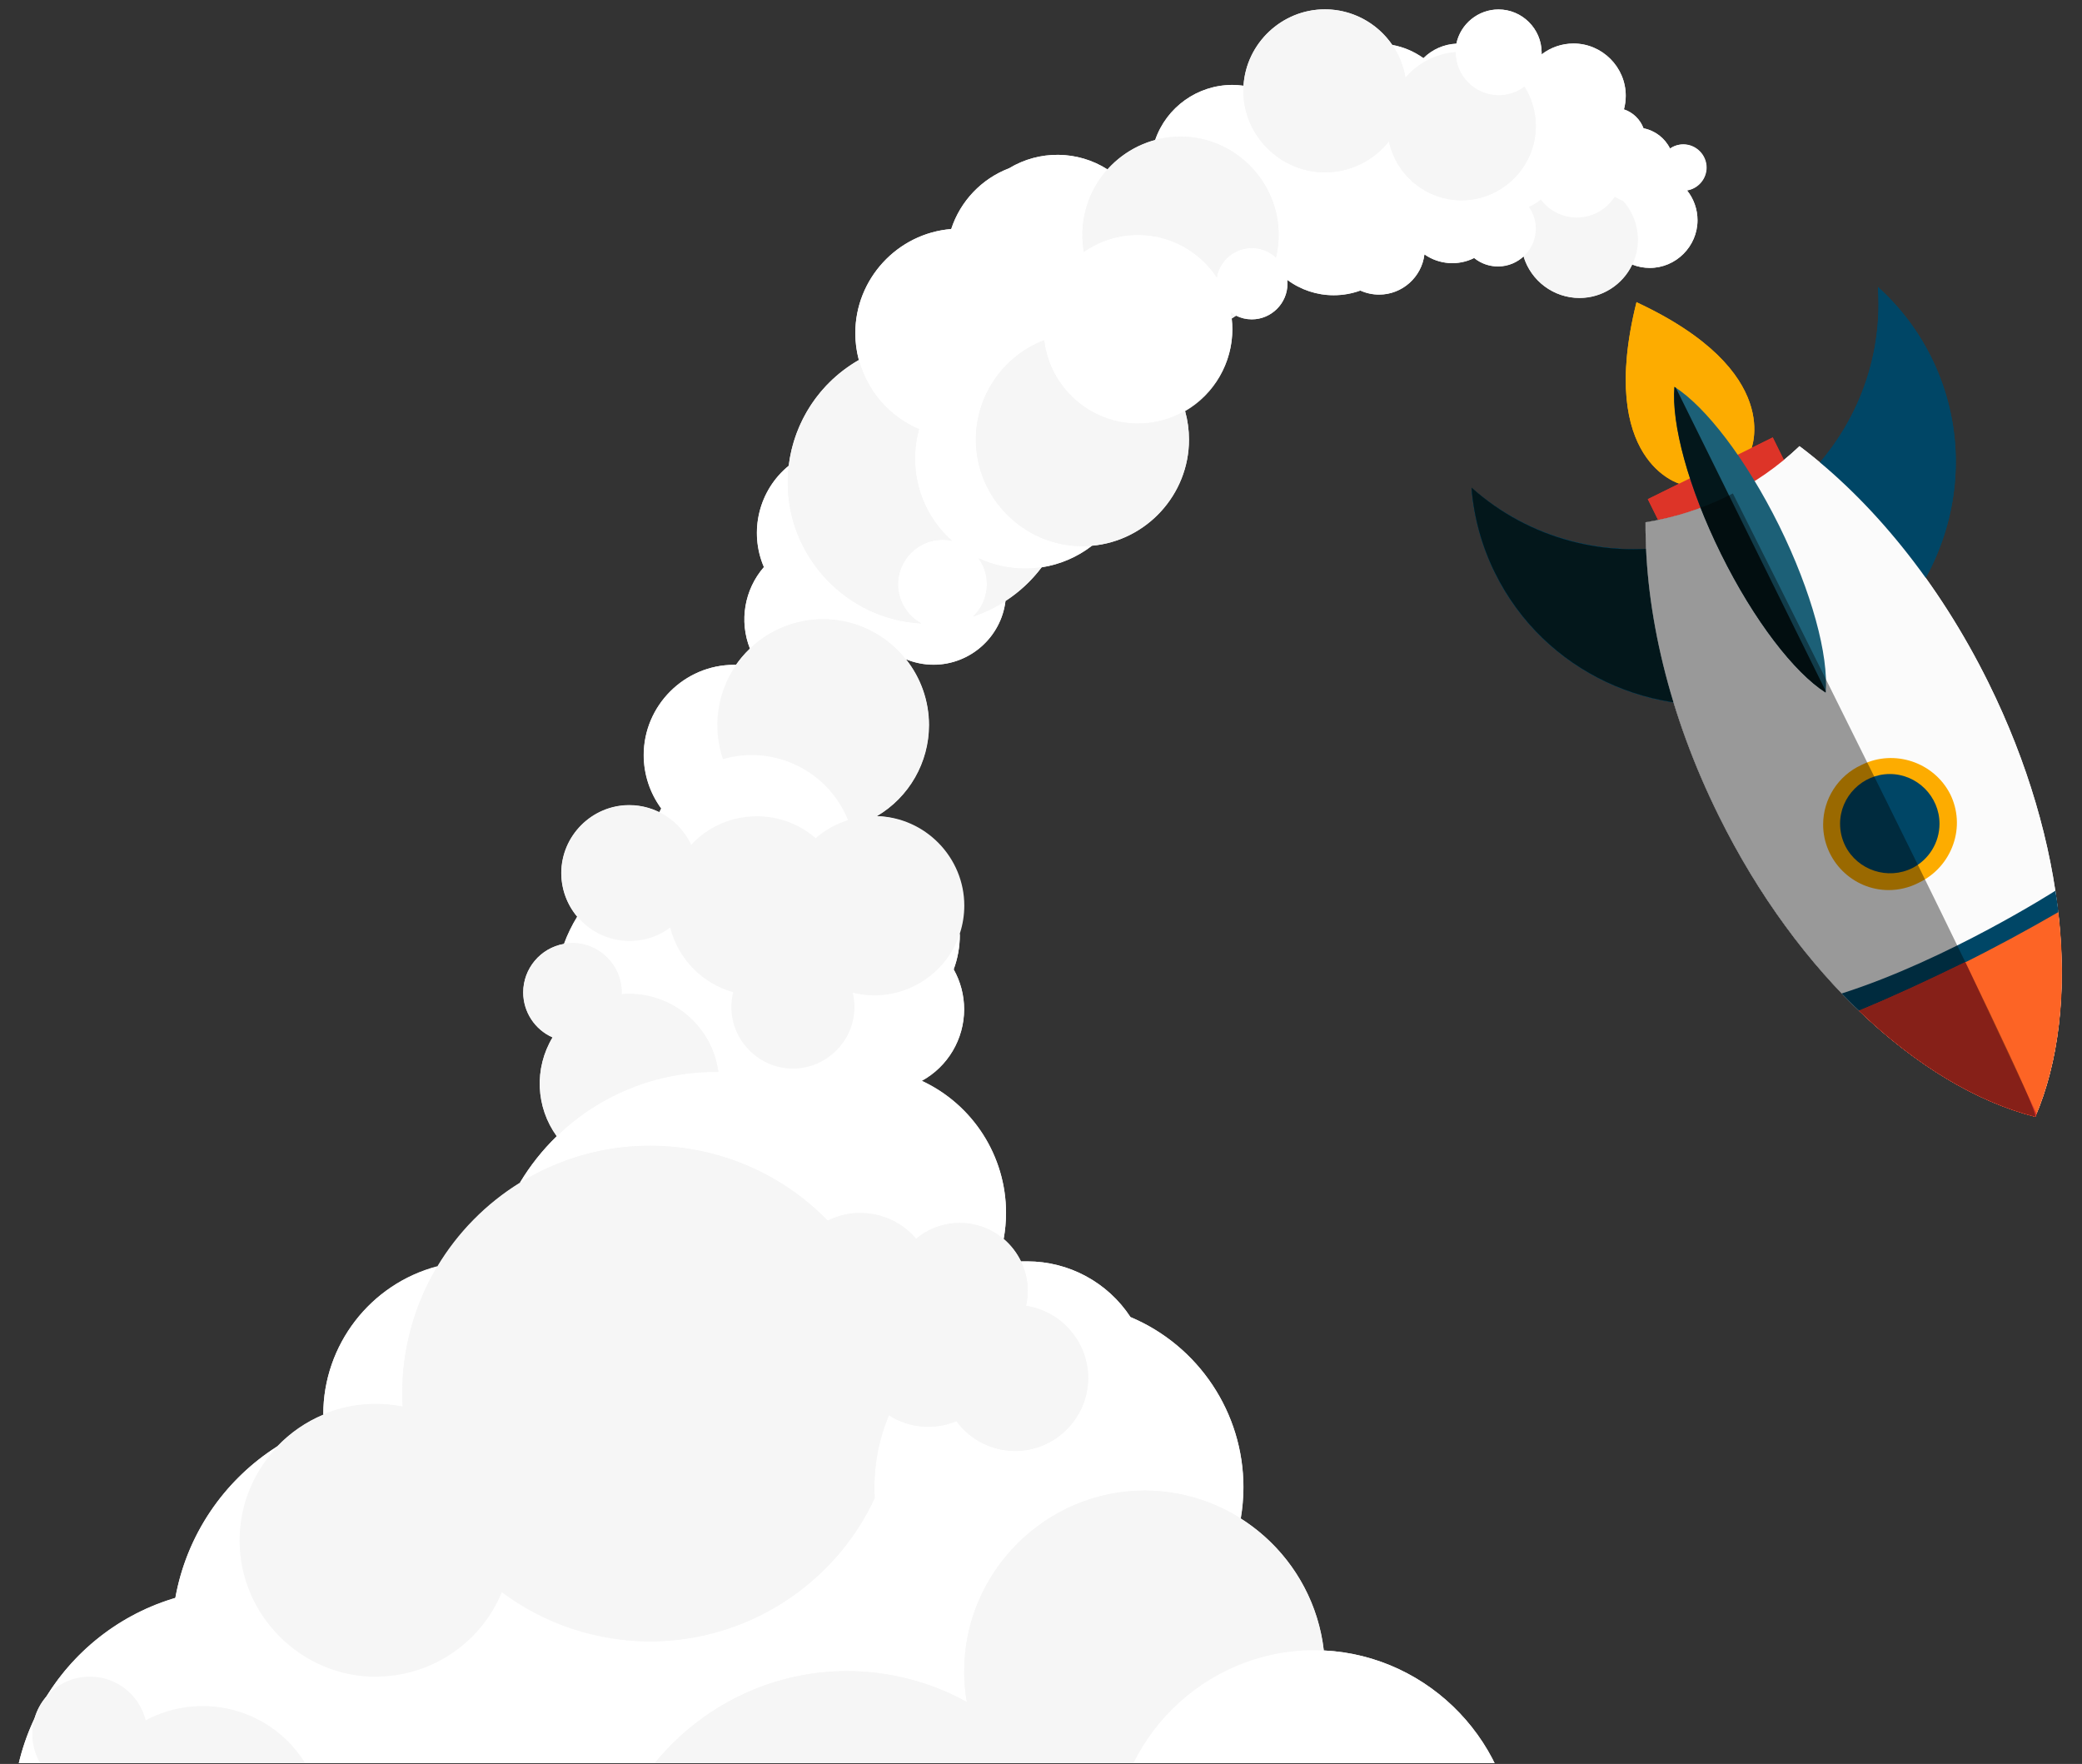 <?xml version="1.0" encoding="UTF-8" standalone="no"?><!DOCTYPE svg PUBLIC "-//W3C//DTD SVG 1.1//EN" "http://www.w3.org/Graphics/SVG/1.1/DTD/svg11.dtd"><svg width="100%" height="100%" viewBox="0 0 1675 1419" version="1.1" xmlns="http://www.w3.org/2000/svg" xmlns:xlink="http://www.w3.org/1999/xlink" xml:space="preserve" xmlns:serif="http://www.serif.com/" style="fill-rule:evenodd;clip-rule:evenodd;stroke-linejoin:round;stroke-miterlimit:1.414;"><rect x="0" y="0" width="1675" height="1419" fill="#333333" stroke="none"/><rect id="Artboard1" x="0" y="0" width="1674.44" height="1418.39" style="fill:none;"/><clipPath id="_clip1"><rect x="0" y="0" width="1674.44" height="1418.39"/></clipPath><g clip-path="url(#_clip1)"><g id="Layer_4"><path d="M1230.02,166.352l0.96,1.466c0.613,-0.986 1.253,-1.946 1.947,-2.88c-0.934,0.507 -1.92,0.987 -2.907,1.414Z" style="fill:#57cbf5;fill-rule:nonzero;"/><path d="M1305.91,161.605c-2.396,-0.873 -4.672,-2.047 -6.773,-3.493c-6.616,10.46 -18.162,16.82 -30.539,16.82c-11.408,0 -22.168,-5.403 -28.981,-14.554c-2.055,1.751 -4.29,3.28 -6.667,4.56c-0.693,0.934 -1.333,1.894 -1.946,2.88c7.691,12.37 5.435,28.62 -5.334,38.427c5.973,19.777 24.321,33.403 44.981,33.403c25.776,0 46.986,-21.21 46.986,-46.987c0,-11.431 -4.171,-22.478 -11.727,-31.056Z" style="fill:#f6f6f6;fill-rule:nonzero;"/><path d="M1372.74,134.805c-0.052,-10.204 -8.462,-18.571 -18.667,-18.571c-3.747,0 -7.409,1.128 -10.506,3.238c-4.189,-8.446 -12.083,-14.475 -21.334,-16.294c-2.691,-7.185 -8.486,-12.784 -15.76,-15.226c0.968,-3.578 1.459,-7.267 1.459,-10.973c0,-23.04 -18.96,-42 -42,-42c-9.289,0 -18.32,3.082 -25.672,8.759l0,-1.68c-0.106,-18.944 -15.722,-34.473 -34.666,-34.473c-16.329,0 -30.551,11.536 -33.921,27.513c-9.975,0.473 -19.426,4.638 -26.506,11.68c-7.47,-5.372 -16.042,-9.016 -25.094,-10.666c-12.218,-17.88 -32.527,-28.599 -54.183,-28.599c-34.449,0 -63.333,27.124 -65.497,61.505c-2.986,-0.416 -5.998,-0.629 -9.013,-0.64c-27.98,0.004 -53.019,17.902 -62.08,44.374c-14.791,3.952 -28.112,12.137 -38.32,23.546c-24.04,-15.32 -54.816,-15.673 -79.2,-0.906c-22.076,8.421 -39.196,26.394 -46.533,48.853c-43.354,3.534 -77.151,40.198 -77.151,83.696c0,7.332 0.961,14.634 2.857,21.717c-31.167,17.793 -52.113,49.356 -56.4,84.987c-24.078,19.594 -32.28,53.035 -20,81.547c-15.709,18.032 -20.051,43.425 -11.226,65.653c-2.283,2.184 -4.446,4.49 -6.48,6.907c-1.627,1.973 -3.2,4 -4.667,6.106l-1.787,0c-39.804,0.002 -72.557,32.756 -72.557,72.56c0,15.464 4.943,30.529 14.104,42.987c-0.533,0.987 -1.067,2 -1.573,3.013c-7.493,-3.677 -15.729,-5.59 -24.075,-5.59c-29.975,0 -54.64,24.666 -54.64,54.64c0,12.778 4.482,25.16 12.661,34.977c-4.286,6.937 -7.86,14.29 -10.666,21.947c-18.858,3.301 -32.75,19.836 -32.75,38.98c0,15.661 9.296,29.91 23.63,36.22c-14.923,24.717 -13.596,56.123 3.36,79.493c-11.449,11.104 -21.399,23.655 -29.6,37.333c-27.247,16.842 -50.057,39.982 -66.507,67.467c-53.869,14.176 -91.705,63.257 -91.707,118.96c-0.001,55.703 0,0 0,0.16c-14.109,5.905 -26.826,14.698 -37.333,25.813c-43.012,27.359 -72.661,71.514 -81.707,121.68c-43.137,12.77 -80.081,41.022 -103.706,79.307c-4.364,5.046 -7.585,10.978 -9.44,17.387c-11.643,24.485 -17.685,51.26 -17.685,78.373c0,100.12 82.386,182.507 182.506,182.507c87.661,0 163.551,-63.157 179.472,-149.36c19.953,-5.482 38.822,-14.339 55.787,-26.187c9.745,27.928 28.959,51.586 54.293,66.853c0,3.12 -0.24,6.24 -0.24,9.414c0,109.395 90.018,199.413 199.413,199.413c109.395,0 199.414,-90.018 199.414,-199.413c0,-3.654 0,-7.254 -0.32,-10.854c6.092,-3.742 11.96,-7.838 17.573,-12.266c14.848,75.692 81.808,130.793 158.944,130.793c88.856,0 161.973,-73.117 161.973,-161.973c0,-85.874 -68.292,-157.587 -154.064,-161.78c-5.049,-43.645 -29.651,-82.718 -66.826,-106.134c1.424,-8.324 2.146,-16.754 2.16,-25.2c0.035,-59.616 -35.858,-113.713 -90.8,-136.853c-18.324,-27.941 -49.574,-44.811 -82.987,-44.8l-5.093,0c-3.339,-6.955 -8.1,-13.133 -13.974,-18.133c1.263,-6.934 1.905,-13.966 1.92,-21.014c-0.005,-45.499 -26.537,-87.043 -67.813,-106.186c20.98,-11.5 34.068,-33.6 34.068,-57.525c0,-11.222 -2.879,-22.258 -8.361,-32.049c3.263,-8.808 4.934,-18.127 4.933,-27.52l0,-1.253c2.389,-7.261 3.606,-14.857 3.606,-22.501c0,-38.846 -31.438,-71.047 -70.273,-71.979c25.94,-15.255 41.919,-43.188 41.919,-73.281c0,-19.247 -6.536,-37.935 -18.532,-52.986c7.04,2.9 14.58,4.393 22.194,4.393c29.294,0 54.263,-22.091 57.833,-51.166c11.22,-7.275 21.076,-16.464 29.12,-27.147c14.715,-2.266 28.617,-8.231 40.4,-17.333c43.98,-3.901 78.109,-41.192 78.109,-85.345c0,-7.747 -1.05,-15.457 -3.123,-22.922c23.521,-13.573 38.042,-38.764 38,-65.92c-0.007,-2.887 -0.176,-5.771 -0.506,-8.64c1.2,-0.72 2.4,-1.52 3.546,-2.32c3.918,1.951 8.237,2.964 12.614,2.96c0.008,0 0.017,0 0.026,0c15.726,0 28.667,-12.94 28.667,-28.666c0,0 0,0 0,0c-0.008,-1.052 -0.071,-2.102 -0.187,-3.147c10.778,8.054 23.879,12.406 37.334,12.4c7.328,0.006 14.602,-1.266 21.493,-3.76c4.748,2.145 9.898,3.255 15.108,3.255c18.505,0 34.261,-13.999 36.439,-32.375c11.761,8.252 27.16,9.382 40,2.933c11.679,9.492 28.741,8.943 39.786,-1.28c5.926,19.831 24.297,33.514 44.994,33.514c18.145,0 34.733,-10.516 42.473,-26.927c4.48,1.765 9.252,2.671 14.067,2.671c21.051,0 38.374,-17.322 38.374,-38.373c0,-8.714 -2.969,-17.174 -8.414,-23.978c8.888,-1.533 15.457,-9.3 15.493,-18.32Z" style="fill:#f6f6f6;fill-rule:nonzero;"/><path d="M728.736,530.298c7.083,2.942 14.677,4.456 22.346,4.456c29.318,0 54.299,-22.127 57.841,-51.229c-8.149,5.278 -16.941,9.49 -26.16,12.533c13.023,-12.222 14.954,-32.44 4.48,-46.906c11.687,5.458 24.433,8.28 37.333,8.266c4.526,-0.006 9.046,-0.354 13.52,-1.04c14.715,-2.266 28.617,-8.231 40.4,-17.333c-2.507,0.213 -5.04,0.347 -7.627,0.347c-0.011,0 -0.022,0 -0.033,0c-47.017,0 -85.706,-38.69 -85.706,-85.707c0,-35.178 21.658,-66.94 54.406,-79.787l0.56,0c4.63,37.92 37.186,66.743 75.387,66.743c41.601,0 75.856,-34.182 75.946,-75.783c-0.007,-2.887 -0.176,-5.771 -0.506,-8.64c-0.187,-1.653 -0.427,-3.28 -0.72,-4.906c1.335,1.021 2.763,1.914 4.266,2.666c3.918,1.951 8.237,2.964 12.614,2.96c0.008,0 0.017,0 0.026,0c15.726,0 28.667,-12.94 28.667,-28.666c0,0 0,0 0,0c-0.008,-1.052 -0.071,-2.102 -0.187,-3.147c10.778,8.054 23.879,12.406 37.334,12.4c7.328,0.006 14.602,-1.266 21.493,-3.76c4.748,2.145 9.898,3.255 15.108,3.255c18.505,0 34.261,-13.999 36.439,-32.375c11.761,8.252 27.16,9.382 40,2.933c5.423,4.41 12.204,6.818 19.194,6.818c16.691,0 30.426,-13.735 30.426,-30.426c0,-5.691 -1.596,-11.269 -4.607,-16.098l-0.96,-1.467c0.987,-0.427 1.973,-0.907 2.907,-1.413c2.376,-1.281 4.611,-2.809 6.666,-4.56c6.814,9.15 17.573,14.553 28.982,14.553c12.377,0 23.923,-6.359 30.538,-16.82c2.101,1.446 4.377,2.62 6.774,3.493c12.503,14.018 15.401,34.265 7.333,51.227c4.48,1.765 9.252,2.671 14.067,2.671c21.051,0 38.374,-17.322 38.374,-38.373c0,-8.714 -2.969,-17.174 -8.414,-23.978c9.038,-1.422 15.765,-9.29 15.765,-18.44c0,-10.24 -8.426,-18.667 -18.667,-18.667c-3.86,0 -7.627,1.198 -10.778,3.427c-4.189,-8.446 -12.083,-14.475 -21.334,-16.293c-2.691,-7.186 -8.486,-12.785 -15.76,-15.227c0.968,-3.577 1.459,-7.267 1.459,-10.973c0,-23.04 -18.96,-42 -42,-42c-9.289,0 -18.32,3.082 -25.672,8.76l0,-1.68c-0.106,-18.944 -15.722,-34.473 -34.666,-34.473c-16.329,0 -30.551,11.536 -33.921,27.513c-9.975,0.473 -19.426,4.637 -26.506,11.68c-7.47,-5.373 -16.042,-9.017 -25.094,-10.667c5.456,7.907 9.098,16.922 10.667,26.4c10.217,-11.885 24.725,-19.268 40.347,-20.533l0,0.16c0.054,18.979 15.686,34.566 34.666,34.566c7.488,0 14.779,-2.426 20.774,-6.913c5.921,9.484 9.062,20.443 9.062,31.623c0,32.755 -26.953,59.707 -59.707,59.707c-28.171,0 -52.697,-19.938 -58.449,-47.517c-12.436,15.762 -31.442,24.975 -51.52,24.975c-35.997,0 -65.62,-29.617 -65.626,-65.615c0,-1.36 0,-2.666 0.16,-4.08c-2.987,-0.416 -5.998,-0.629 -9.014,-0.64c-27.979,0.004 -53.018,17.902 -62.08,44.374c6.67,-1.791 13.546,-2.698 20.451,-2.698c43.273,0 78.88,35.608 78.88,78.88c0,6.172 -0.724,12.322 -2.157,18.324c-5.289,-4.902 -12.24,-7.628 -19.451,-7.628c-13.823,0 -25.768,10.017 -28.176,23.628c-14.022,-21.32 -37.891,-34.19 -63.409,-34.19c-15.548,0 -30.726,4.778 -43.471,13.684c-0.792,-4.517 -1.194,-9.094 -1.2,-13.68c-0.024,-19.457 7.183,-38.245 20.213,-52.694c-24.039,-15.32 -54.816,-15.673 -79.2,-0.906c-22.075,8.421 -39.195,26.394 -46.533,48.853c-43.359,3.528 -77.163,40.195 -77.163,83.697c0,33.673 20.255,64.229 51.27,77.343c-9.07,32.472 1.227,67.419 26.453,89.787c-2.494,-0.542 -5.039,-0.815 -7.591,-0.815c-19.632,0 -35.787,16.155 -35.787,35.787c0,13.146 7.244,25.274 18.818,31.508c-59.879,-2.995 -107.52,-53.078 -107.52,-113.032c0,-4.638 0.285,-9.272 0.853,-13.875c-24.078,19.594 -32.28,53.035 -20,81.547c-15.709,18.032 -20.051,43.425 -11.226,65.653c15.816,-15.135 36.883,-23.591 58.775,-23.591c25.906,0 50.441,11.842 66.558,32.124l0,-0.08Z" style="fill:#fff;fill-rule:nonzero;"/><path d="M787.243,449.045c10.474,14.467 8.543,34.684 -4.48,46.907c22.039,-7.279 41.332,-21.128 55.28,-39.68c-4.475,0.685 -8.994,1.033 -13.52,1.04c-12.882,0.006 -25.609,-2.816 -37.28,-8.267Z" style="fill:#f6f6f6;fill-rule:nonzero;"/><path d="M741.296,501.472c-11.574,-6.234 -18.818,-18.362 -18.818,-31.508c0,-19.632 16.155,-35.787 35.787,-35.787c2.552,0 5.097,0.273 7.591,0.815c-25.226,-22.368 -35.523,-57.315 -26.453,-89.787c-23.807,-10.115 -41.674,-30.651 -48.4,-55.627c-35.371,20.159 -57.282,57.868 -57.282,98.58c0,60.025 47.631,110.197 107.575,113.314Z" style="fill:#f6f6f6;fill-rule:nonzero;"/><path d="M840.043,273.845l-0.56,0c-32.749,12.847 -54.407,44.609 -54.407,79.787c0,47.017 38.69,85.706 85.707,85.706c0.011,0 0.022,0 0.033,0c2.667,0 5.12,0 7.627,-0.346c43.98,-3.902 78.109,-41.192 78.109,-85.345c0,-7.747 -1.05,-15.458 -3.123,-22.922c-11.539,6.653 -24.627,10.156 -37.947,10.156c-38.296,0 -70.907,-28.956 -75.439,-66.983l0,-0.053Z" style="fill:#f6f6f6;fill-rule:nonzero;"/><path d="M990.923,256.245c1.2,-0.72 2.4,-1.52 3.546,-2.32c-1.503,-0.752 -2.931,-1.645 -4.266,-2.667c0.293,1.707 0.533,3.334 0.72,4.987Z" style="fill:#f6f6f6;fill-rule:nonzero;"/><path d="M872.016,202.592c12.745,-8.906 27.923,-13.684 43.471,-13.684c25.518,0 49.387,12.87 63.409,34.19c2.408,-13.611 14.353,-23.628 28.176,-23.628c7.211,0 14.162,2.726 19.451,7.628c1.432,-6.002 2.155,-12.151 2.155,-18.321c0,-43.302 -35.631,-78.934 -78.933,-78.934c-43.302,0 -78.933,35.632 -78.933,78.934c0,4.604 0.403,9.2 1.204,13.735l0,0.08Z" style="fill:#f6f6f6;fill-rule:nonzero;"/><path d="M1065.91,138.645c20.085,0.021 39.101,-9.202 51.52,-24.987c5.78,27.545 30.29,47.445 58.434,47.445c32.754,0 59.707,-26.953 59.707,-59.707c0,-11.205 -3.154,-22.187 -9.101,-31.684c-5.995,4.487 -13.285,6.913 -20.773,6.913c-18.98,0 -34.612,-15.587 -34.667,-34.567l0,-0.16c-15.622,1.266 -30.129,8.649 -40.346,20.534c-5.216,-31.55 -32.77,-54.922 -64.748,-54.922c-34.42,0 -63.291,27.079 -65.492,61.428c0,1.36 -0.16,2.667 -0.16,4.08c0,36.002 29.625,65.627 65.626,65.627Z" style="fill:#f6f6f6;fill-rule:nonzero;"/><path d="M506.363,757.018c11.757,0.008 23.205,-3.802 32.613,-10.853c6.306,25.148 25.69,45.043 50.667,52c-0.974,3.911 -1.466,7.927 -1.466,11.958c0,27.166 22.354,49.52 49.52,49.52c27.166,0 49.52,-22.354 49.52,-49.52c0,-3.884 -0.457,-7.754 -1.361,-11.531c5.406,1.272 10.942,1.915 16.496,1.915c39.498,0 72,-32.502 72,-72c0,-38.408 -30.732,-70.4 -69.109,-71.942c25.999,-15.26 42.02,-43.24 42.02,-73.387c0,-46.681 -38.412,-85.093 -85.093,-85.093c-21.946,0 -43.062,8.489 -58.901,23.68c-2.282,2.184 -4.445,4.49 -6.48,6.907c-1.626,1.973 -3.2,4 -4.666,6.106c-15.371,22.151 -19.334,50.337 -10.667,75.867c40.966,-11.958 84.828,9.444 100.613,49.093c-9.586,2.963 -18.444,7.906 -26,14.507c-29.159,-25.454 -73.894,-23.072 -100.186,5.333c-8.87,-19.426 -28.349,-31.946 -49.705,-31.946c-29.975,0 -54.64,24.665 -54.64,54.64c0,29.974 24.665,54.64 54.64,54.64c0.008,0 0.016,0 0.025,0l0.16,0.106Z" style="fill:#f6f6f6;fill-rule:nonzero;"/><path d="M556.043,679.632c26.292,-28.406 71.027,-30.787 100.186,-5.334c7.556,-6.601 16.414,-11.543 26,-14.506c-15.785,-39.65 -59.647,-61.052 -100.613,-49.094c-8.667,-25.53 -4.704,-53.716 10.667,-75.866l-1.787,0c-39.804,0.001 -72.557,32.755 -72.557,72.56c0,15.463 4.943,30.529 14.104,42.986c-0.534,0.987 -1.067,2 -1.574,3.014c11.284,5.546 20.319,14.817 25.574,26.24Z" style="fill:#fff;fill-rule:nonzero;"/><path d="M665.909,981.978c24.154,-12.104 53.696,-6.034 71.12,14.614c20.289,-17.066 50.229,-16.986 70.427,0.186c1.263,-6.933 1.905,-13.965 1.92,-21.013c-0.006,-45.5 -26.537,-87.044 -67.813,-106.187c21.013,-11.489 34.127,-33.608 34.127,-57.557c0,-11.281 -2.91,-22.374 -8.447,-32.203c3.263,-8.808 4.934,-18.127 4.933,-27.52l0,-1.253c-11.717,35.788 -49.578,56.694 -86.107,47.547c0.905,3.777 1.361,7.647 1.361,11.531c0,27.166 -22.354,49.52 -49.52,49.52c-27.165,0 -49.52,-22.354 -49.52,-49.52c0,-4.031 0.493,-8.047 1.466,-11.958c-24.976,-6.957 -44.36,-26.852 -50.667,-52c-23.131,17.312 -56.209,13.401 -74.666,-8.827c-4.287,6.938 -7.86,14.291 -10.667,21.947c2.261,-0.416 4.554,-0.63 6.853,-0.64c21.643,0.087 39.411,17.903 39.44,39.547l0,1.653c2.08,-0.187 4.16,-0.293 6.294,-0.293c36.034,0.041 66.792,27.069 71.466,62.8l-2.666,0c-64.236,0.064 -123.91,33.927 -156.907,89.04c79.206,-48.928 182.657,-36.147 247.573,30.586Z" style="fill:#fff;fill-rule:nonzero;"/><path d="M577.909,862.352c-4.7,-35.72 -35.466,-62.722 -71.493,-62.747c-2.133,0 -4.213,0 -6.293,0.293l0,-1.653c0,-21.704 -17.843,-39.571 -39.547,-39.6c-2.299,0.01 -4.592,0.224 -6.853,0.64c-18.858,3.301 -32.75,19.836 -32.75,38.981c0,15.66 9.296,29.909 23.63,36.219c-14.923,24.718 -13.596,56.123 3.36,79.493c34.022,-33.211 79.735,-51.81 127.28,-51.786l2.666,0.16Z" style="fill:#f6f6f6;fill-rule:nonzero;"/><path d="M427.963,1467.53c9.745,27.928 28.959,51.586 54.293,66.853c4.968,-105.75 93.327,-190.055 199.194,-190.055c33.738,0 66.931,8.562 96.459,24.882c-1.423,-8.199 -2.145,-16.505 -2.16,-24.827c0,-0.006 0,-0.012 0,-0.018c0,-79.611 65.51,-145.12 145.12,-145.12c27.375,0 54.199,7.745 77.36,22.338c1.424,-8.324 2.147,-16.754 2.16,-25.2c0.017,-59.642 -35.922,-113.746 -90.906,-136.853c-18.324,-27.941 -49.574,-44.811 -82.987,-44.8l-5.093,0c5.36,11.097 6.772,23.699 4,35.707c28.604,4.276 49.991,29.099 49.991,58.021c0,32.184 -26.483,58.667 -58.666,58.667c-18.683,0 -36.284,-8.924 -47.325,-23.995c-17.764,7.424 -38.088,5.647 -54.294,-4.747c-7.734,18.292 -11.706,37.954 -11.68,57.814c0,2.96 0,5.893 0.267,8.826c-32.656,70.214 -103.378,115.318 -180.814,115.318c-42.908,0 -84.692,-13.849 -119.106,-39.478c-16.835,41.106 -57.054,68.096 -101.473,68.096c-60.154,0 -109.654,-49.499 -109.654,-109.653c0,-26.552 9.644,-52.22 27.127,-72.203c-48.583,33.602 -77.982,88.748 -78.8,147.814c26.395,57.021 58.015,111.476 94.453,162.666c60.785,33.425 135.56,29.521 192.534,-10.053Z" style="fill:#fff;fill-rule:nonzero;"/><circle cx="320.763" cy="1317.71" r="182.507" style="fill:#fff;"/><circle cx="192.736" cy="1460.49" r="182.507" style="fill:#fff;"/><path d="M323.909,1131.53c-0.186,-3.493 -0.293,-7.013 -0.293,-10.667c-0.04,-36.004 9.714,-71.351 28.213,-102.24c-53.869,14.177 -91.705,63.257 -91.706,118.96l0,0.16c20.168,-8.368 42.382,-10.532 63.786,-6.213Z" style="fill:#fff;fill-rule:nonzero;"/><path d="M775.643,1344.38c0.014,8.322 0.737,16.628 2.16,24.827c-29.504,-16.283 -62.658,-24.825 -96.356,-24.825c-105.845,0 -194.194,84.271 -199.191,189.998c0,3.12 -0.24,6.24 -0.24,9.414c0,109.395 90.018,199.413 199.413,199.413c109.395,0 199.414,-90.018 199.414,-199.413c0,-3.654 0,-7.254 -0.32,-10.854c-0.95,-17.827 -4.304,-35.445 -9.974,-52.373c7.977,2.926 16.196,5.147 24.56,6.64c1.246,-87.977 73.961,-159.674 161.947,-159.68c2.667,0 5.333,0 8,0.187c-8.314,-72.958 -70.757,-128.69 -144.187,-128.69c-79.61,0 -145.12,65.51 -145.12,145.12c0,0.079 0,0.158 0,0.236l-0.106,0Z" style="fill:#f6f6f6;fill-rule:nonzero;"/><path d="M895.243,1487.2c-8.365,-1.493 -16.583,-3.714 -24.56,-6.64c5.669,16.928 9.024,34.546 9.973,52.373c6.092,-3.742 11.96,-7.838 17.573,-12.266c14.849,75.692 81.809,130.793 158.944,130.793c88.856,0 161.973,-73.117 161.973,-161.973c0,-85.874 -68.292,-157.587 -154.063,-161.78c-2.667,0 -5.334,-0.187 -8,-0.187c-87.946,0.064 -160.595,71.743 -161.84,159.68Z" style="fill:#fff;fill-rule:nonzero;"/><path d="M302.389,1348.78c44.32,-0.023 84.455,-26.913 101.334,-67.893c34.438,25.692 76.274,39.578 119.24,39.578c77.412,0 148.117,-45.077 180.786,-115.258c-0.16,-2.933 -0.266,-5.867 -0.266,-8.827c-0.027,-19.859 3.946,-39.522 11.68,-57.813c16.205,10.393 36.53,12.17 54.293,4.747c11.041,15.07 28.642,23.995 47.325,23.995c32.184,0 58.667,-26.483 58.667,-58.667c0,-28.922 -21.388,-53.745 -49.992,-58.022c0.914,-3.996 1.375,-8.082 1.375,-12.181c0,-29.974 -24.665,-54.64 -54.64,-54.64c-12.849,0 -25.295,4.532 -35.135,12.795c-17.428,-20.661 -46.986,-26.732 -71.147,-14.614c-37.52,-38.548 -89.087,-60.317 -142.88,-60.317c-109.379,0 -199.385,90.005 -199.386,199.384c0,3.547 0,7.067 0.293,10.667c-7.087,-1.419 -14.297,-2.134 -21.525,-2.134c-60.154,0 -109.653,49.5 -109.653,109.654c0,60.154 49.499,109.653 109.653,109.653c0.002,0 0.003,0 0.005,0l-0.027,-0.107Z" style="fill:#f6f6f6;fill-rule:nonzero;"/><circle cx="163.029" cy="1469.55" r="97.093" style="fill:#f6f6f6;"/><circle cx="72.283" cy="1395.05" r="46.267" style="fill:#f6f6f6;"/><path d="M1316.58,243.098c-32,128.56 35.147,146.214 35.147,146.214l28.213,-13.334l0.267,-0.133l28.24,-13.333c0,0 28.426,-63.254 -91.6,-119.28l-0.16,-0.32l0,0.213l-0.214,0l0.107,-0.027Z" style="fill:#fdac00;fill-rule:nonzero;"/><g id="rocket-2"><path d="M1426.2,351.884l-100.511,49.653l16.087,32.563l100.511,-49.653l-16.087,-32.563Z" style="fill:#dd3428;"/><path d="M1463.54,546.645c96.933,-48 137.36,-163.867 90.293,-259.067c-10.609,-21.464 -25.207,-40.714 -43.013,-56.72c0.32,4.579 0.481,9.168 0.481,13.759c0,108.122 -88.971,197.093 -197.094,197.093c-48.009,0 -94.401,-17.541 -130.4,-49.305c1.906,23.867 8.341,47.154 18.96,68.613c47.146,95.2 163.84,133.52 260.773,85.627Z" style="fill:#004666;fill-rule:nonzero;"/><path d="M1353.91,437.658c-60.62,12.762 -123.83,-4.089 -170.053,-45.333c1.906,23.867 8.341,47.154 18.96,68.613c39.573,80 128.293,119.787 213.147,102.08l-62.054,-125.36Z" style="fill:#03171b;fill-rule:nonzero;"/><path d="M1599.72,549.152c-40.187,-81.227 -94.454,-146.934 -152,-190.24c-34.138,32.464 -77.341,53.81 -123.867,61.2c-0.48,72 18.667,154.933 58.96,236.186c63.813,129.04 163.173,218.987 254.613,242c37.28,-86.586 26.107,-220.106 -37.706,-349.146Z" style="fill:#fbfbfb;fill-rule:nonzero;"/><path d="M1637.46,898.298c4.267,-9.866 -243.36,-501.333 -243.36,-501.333l-3.627,1.867c-21.023,10.393 -43.501,17.541 -66.666,21.2c-0.48,72 18.666,154.933 58.96,236.186c63.893,129.12 163.146,219.067 254.693,242.08Z" style="fill-rule:nonzero;"/><path d="M1431.24,422.672c-26.667,-53.68 -58.987,-95.467 -84.08,-111.467c-2.507,29.627 11.013,80.773 37.546,134.453c26.534,53.68 58.987,95.44 84.08,111.44c2.454,-29.626 -11.066,-80.773 -37.546,-134.426Z" style="fill:#1c6077;fill-rule:nonzero;"/><path d="M1348.28,312.032l-1.2,-0.827c-2.507,29.627 11.013,80.773 37.546,134.453c26.534,53.68 58.987,95.44 84.08,111.44l0,-1.413l-120.426,-243.653Z" style="fill:#03171b;fill-rule:nonzero;"/><path d="M1655.78,733.952c-25.227,14.586 -51.467,28.72 -78.72,42.186c-27.253,13.467 -54.533,25.787 -81.44,36.96c45.333,43.627 94.72,73.334 141.84,85.334c19.2,-44.774 25.44,-101.947 18.32,-164.48Z" style="fill:#fd6425;fill-rule:nonzero;"/><path d="M1574.39,777.418c-26.373,12.96 -52.746,24.88 -78.773,35.68c45.333,43.627 94.72,73.334 141.84,85.334c0.347,-0.8 0.693,-1.6 1.013,-2.4l-64.08,-118.614Z" style="fill:#dd3428;fill-rule:nonzero;"/><path d="M1543.54,710.192l0.667,-0.347c12.74,-6.213 22.516,-17.225 27.173,-30.613c4.677,-13.216 3.811,-27.779 -2.4,-40.347c-13.099,-25.724 -44.827,-36.384 -70.8,-23.787l-0.667,0.32c-18.715,8.562 -30.773,27.337 -30.773,47.918c0,28.907 23.786,52.693 52.693,52.693c8.385,0 16.651,-2.001 24.107,-5.837Z" style="fill:#fdac00;fill-rule:nonzero;"/><path d="M1538.55,698.298c13.368,-6.823 21.815,-20.618 21.815,-35.627c0,-21.943 -18.057,-40 -40,-40c-21.944,0 -40,18.057 -40,40c0,6.202 1.442,12.319 4.212,17.867c9.978,19.626 34.29,27.626 53.973,17.76Z" style="fill:#127570;fill-rule:nonzero;"/></g><path d="M1316.58,243.098c-32,128.56 35.147,146.214 35.147,146.214l28.213,-13.334l0.267,-0.133l28.24,-13.333c0,0 28.426,-63.254 -91.6,-119.28l-0.16,-0.32l0,0.213l-0.214,0l0.107,-0.027Z" style="fill:#fdac00;fill-rule:nonzero;"/><g id="rocket-3"><path d="M1426.2,351.884l-100.511,49.653l16.087,32.563l100.511,-49.653l-16.087,-32.563Z" style="fill:#dd3428;"/><path d="M1463.54,546.645c96.933,-48 137.36,-163.867 90.293,-259.067c-10.609,-21.464 -25.207,-40.714 -43.013,-56.72c0.32,4.579 0.481,9.168 0.481,13.759c0,108.122 -88.971,197.093 -197.094,197.093c-48.009,0 -94.401,-17.541 -130.4,-49.305c1.906,23.867 8.341,47.154 18.96,68.613c47.146,95.2 163.84,133.52 260.773,85.627Z" style="fill:#004666;fill-rule:nonzero;"/><path d="M1353.91,437.658c-60.62,12.762 -123.83,-4.089 -170.053,-45.333c1.906,23.867 8.341,47.154 18.96,68.613c39.573,80 128.293,119.787 213.147,102.08l-62.054,-125.36Z" style="fill:#03171b;fill-rule:nonzero;"/><path d="M1599.72,549.152c-40.187,-81.227 -94.454,-146.934 -152,-190.24c-34.138,32.464 -77.341,53.81 -123.867,61.2c-0.48,72 18.667,154.933 58.96,236.186c63.813,129.04 163.173,218.987 254.613,242c37.28,-86.586 26.107,-220.106 -37.706,-349.146Z" style="fill:#fbfbfb;fill-rule:nonzero;"/><path d="M1656.02,733.872c-1.04,-10.027 -2.453,-17.307 -2.453,-17.307c0,0 -86.507,55.413 -171.947,82.667c0,0 10.32,10.666 14,13.866c42.613,13.547 138.507,-22.133 160.4,-79.226Z" style="fill:#004666;fill-rule:nonzero;"/><path d="M1431.24,422.672c-26.667,-53.68 -58.987,-95.467 -84.08,-111.467c-2.507,29.627 11.013,80.773 37.546,134.453c26.534,53.68 58.987,95.44 84.08,111.44c2.454,-29.626 -11.066,-80.773 -37.546,-134.426Z" style="fill:#1c6077;fill-rule:nonzero;"/><path d="M1348.28,312.032l-1.2,-0.827c-2.507,29.627 11.013,80.773 37.546,134.453c26.534,53.68 58.987,95.44 84.08,111.44l0,-1.413l-120.426,-243.653Z" style="fill:#03171b;fill-rule:nonzero;"/><path d="M1655.99,733.738c-25.226,14.587 -51.68,28.934 -78.933,42.4c-27.253,13.467 -54.533,25.787 -81.44,36.96c45.333,43.627 94.72,73.334 141.84,85.334c19.2,-44.774 25.787,-102.134 18.533,-164.694Z" style="fill:#fd6425;fill-rule:nonzero;"/><path d="M1574.39,777.418c-26.373,12.96 -52.746,24.88 -78.773,35.68c45.333,43.627 94.72,73.334 141.84,85.334c0.347,-0.8 0.693,-1.6 1.013,-2.4l-64.08,-118.614Z" style="fill:#dd3428;fill-rule:nonzero;"/><path d="M1581.11,773.845c-26.373,12.933 -59.52,28.427 -85.546,39.227c45.333,43.626 94.72,73.36 141.84,85.333c0.346,-0.8 0.693,-1.6 1.013,-2.427l-57.307,-122.133Z" style="fill:#dd3428;fill-rule:nonzero;"/><path d="M1543.54,710.192l0.667,-0.347c12.74,-6.213 22.516,-17.225 27.173,-30.613c4.677,-13.216 3.811,-27.779 -2.4,-40.347c-13.099,-25.724 -44.827,-36.384 -70.8,-23.787l-0.667,0.32c-18.715,8.562 -30.773,27.337 -30.773,47.918c0,28.907 23.786,52.693 52.693,52.693c8.385,0 16.651,-2.001 24.107,-5.837Z" style="fill:#fdac00;fill-rule:nonzero;"/><path d="M1538.55,698.298c13.368,-6.823 21.815,-20.618 21.815,-35.627c0,-21.943 -18.057,-40 -40,-40c-21.944,0 -40,18.057 -40,40c0,6.202 1.442,12.319 4.212,17.867c9.978,19.626 34.29,27.626 53.973,17.76Z" style="fill:#004666;fill-rule:nonzero;"/></g><path d="M1637.46,898.298c4.267,-9.866 -243.36,-501.333 -243.36,-501.333l-3.627,1.867c-21.023,10.393 -43.501,17.541 -66.666,21.2c-0.48,72 18.666,154.933 58.96,236.186c63.893,129.12 163.146,219.067 254.693,242.08Z" style="fill-opacity:0.22;fill-rule:nonzero;"/><path d="M1637.46,898.298c4.267,-9.866 -243.36,-501.333 -243.36,-501.333l-3.627,1.867c-21.023,10.393 -43.501,17.541 -66.666,21.2c-0.48,72 18.666,154.933 58.96,236.186c63.893,129.12 163.146,219.067 254.693,242.08Z" style="fill-opacity:0.22;fill-rule:nonzero;"/></g></g></svg>